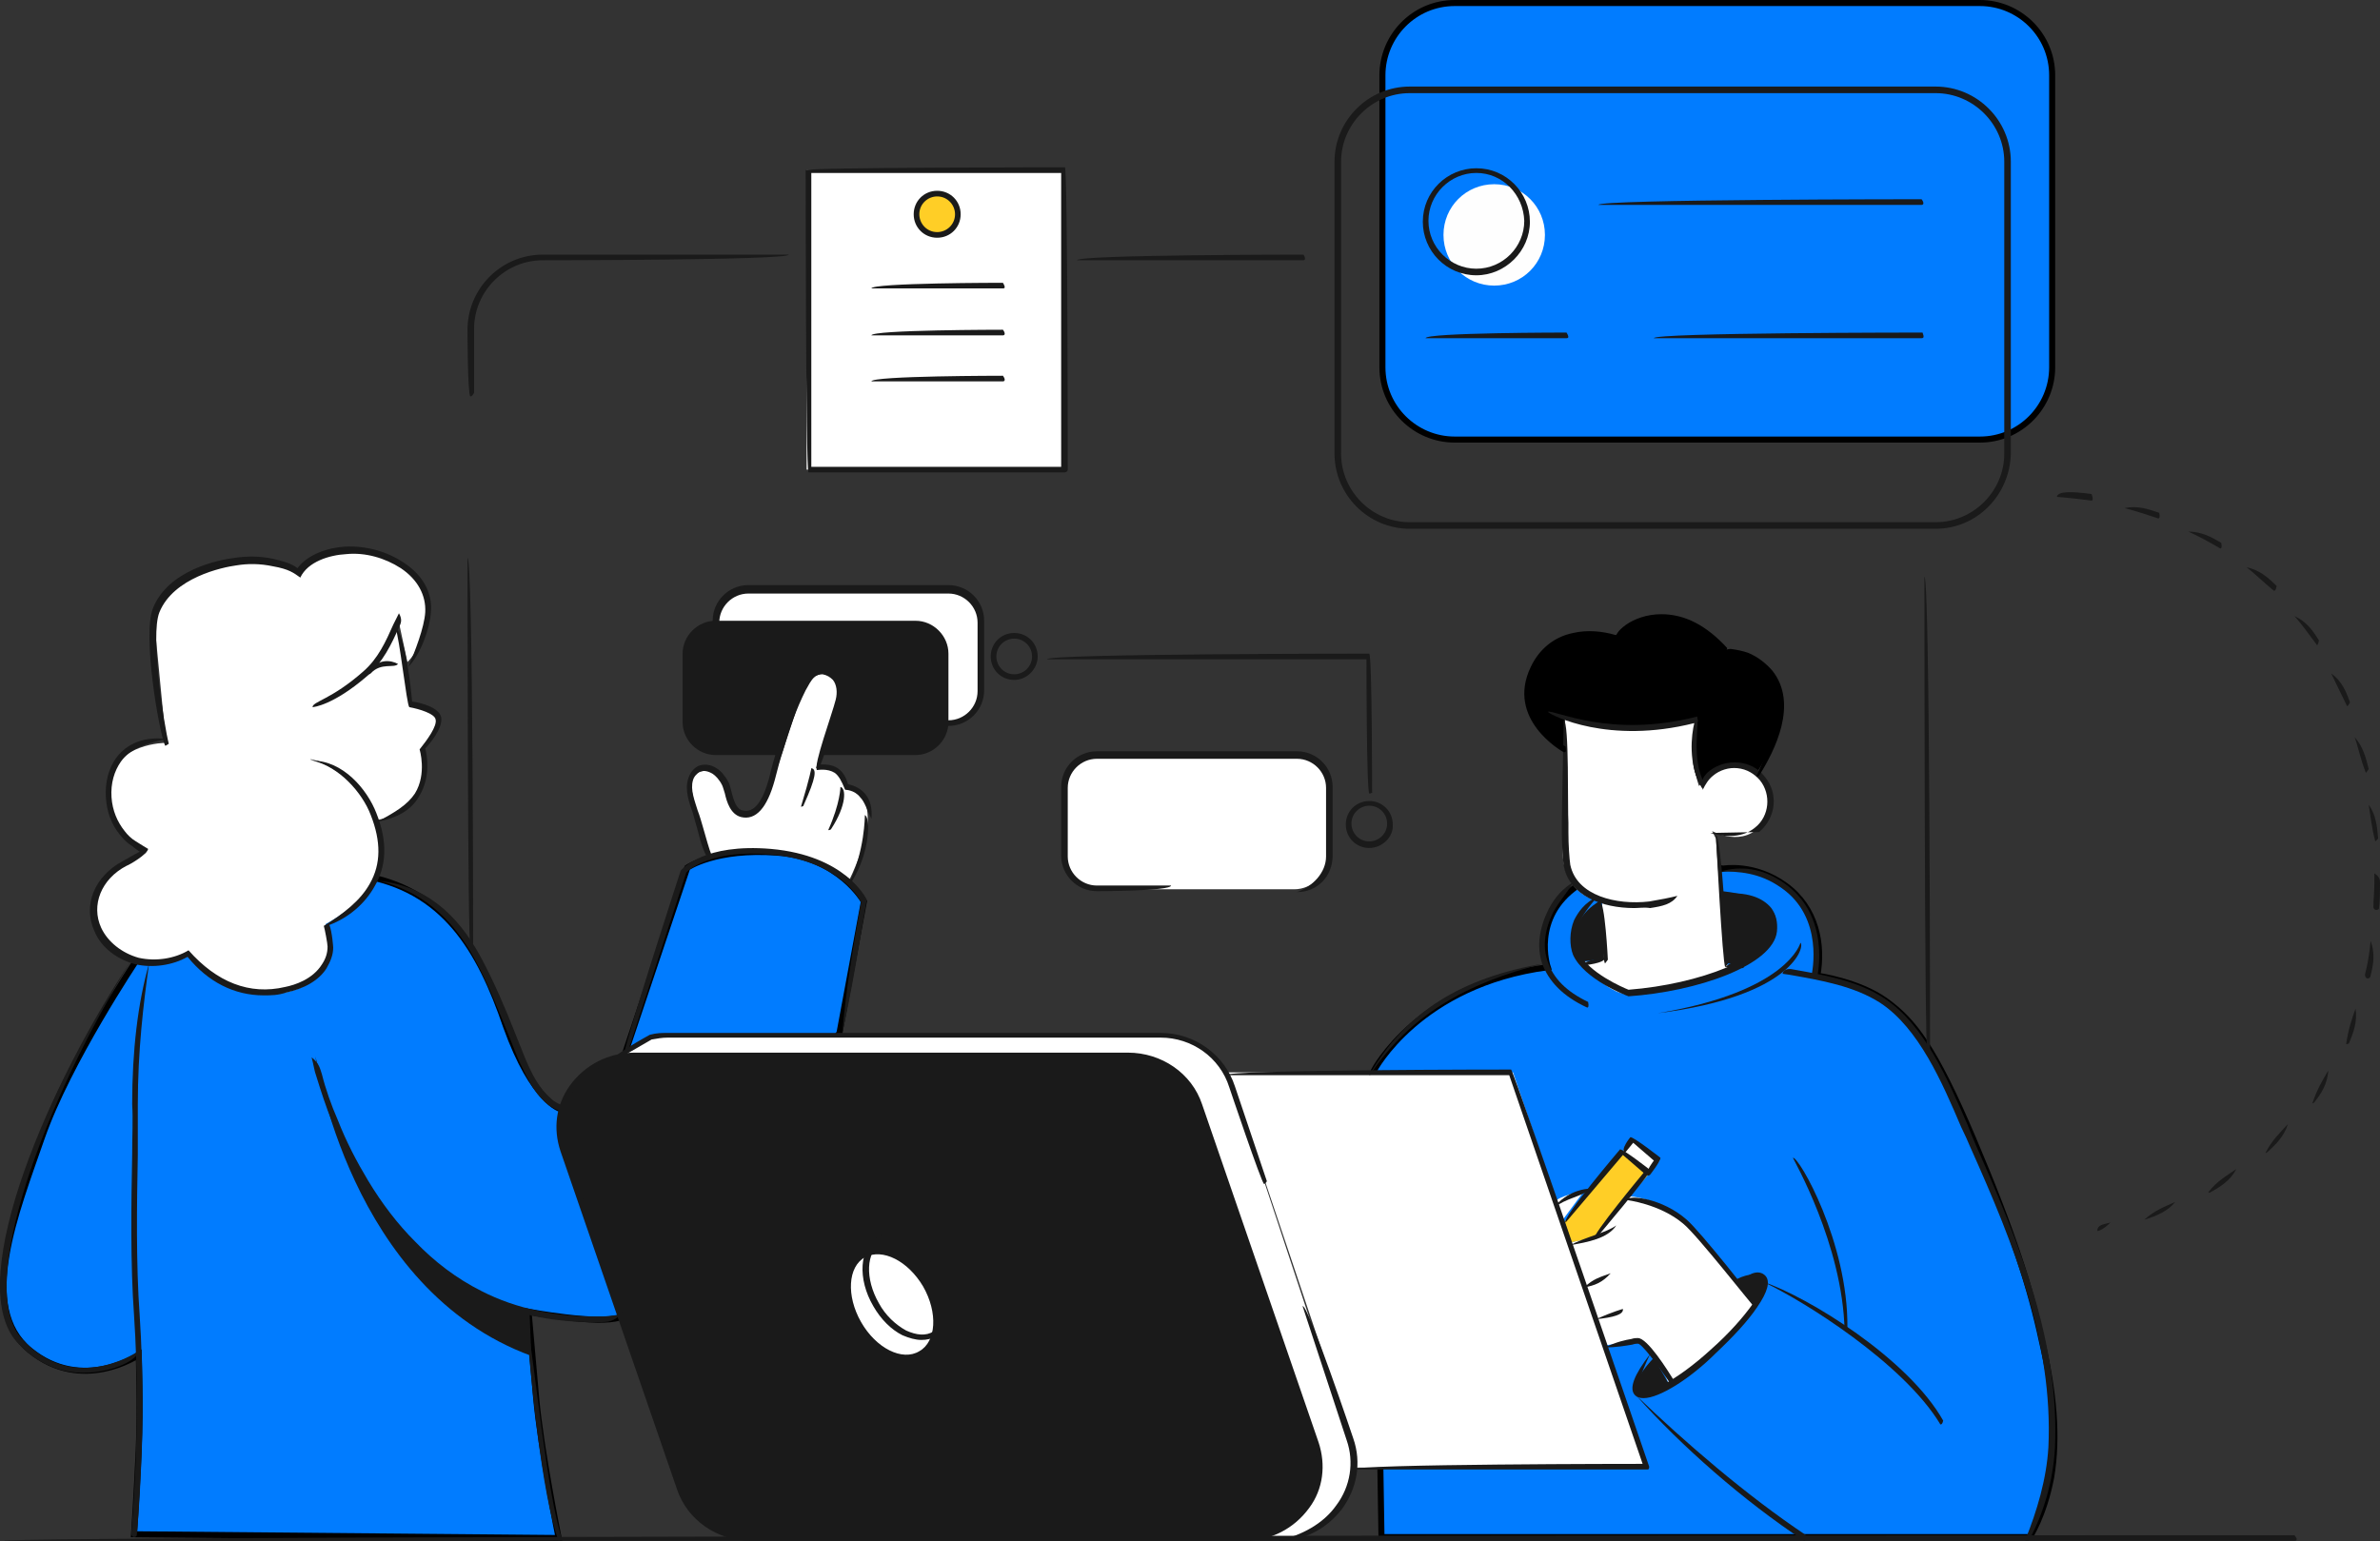 <?xml version="1.0" encoding="UTF-8" standalone="no"?>
<svg
   xmlns:dc="http://purl.org/dc/elements/1.1/"
   xmlns:cc="http://creativecommons.org/ns#"
   xmlns:rdf="http://www.w3.org/1999/02/22-rdf-syntax-ns#"
   xmlns:svg="http://www.w3.org/2000/svg"
   xmlns="http://www.w3.org/2000/svg"
   style="fill:none"
   id="svg4922"
   version="1.1"
   viewBox="0 0 437.468 283.318"
   height="283.318"
   width="437.468">
  <rect x="0" y="0" width="437.468" height="283.318" fill="#333333" stroke="none"/>
  <defs
     id="defs4926" />
  <path
     style="fill:#ffffff"
     id="path4724"
     d="m 173.644,132.767 h -35.913 c -3.453,0 -6.388,-2.761 -6.388,-6.386 v -11.909 c 0,-3.452 2.762,-6.386 6.388,-6.386 h 36.086 c 3.453,0 6.388,2.761 6.388,6.386 v 11.909 c -0.173,3.625 -2.935,6.386 -6.561,6.386 z" />
  <path
     style="fill:#ffffff"
     id="path4726"
     d="m 237.873,163.49 h -36.085 c -3.454,0 -6.389,-2.762 -6.389,-6.386 v -11.91 c 0,-3.452 2.763,-6.386 6.389,-6.386 h 36.085 c 3.454,0 6.389,2.762 6.389,6.386 v 11.91 c -0.173,3.452 -2.935,6.386 -6.389,6.386 z" />
  <path
     style="fill:#ffffff"
     id="path4728"
     d="m 195.399,31.278 h -47.136 v 55.059 h 47.136 z" />
  <path
     style="fill:#1a1a1a"
     id="path4730"
     d="m 138.422,138.808 h -6.907 c -3.28,0 -6.043,-2.761 -6.043,-6.041 v -12.599 c 0,-3.28 2.763,-6.041 6.043,-6.041 h 36.777 c 3.28,0 6.043,2.761 6.043,6.041 v 12.599 c 0,3.28 -2.763,6.041 -6.043,6.041 h -21.237 z" />
  <path
     style="fill:#017cff;stroke:#000000;stroke-width:1.11;stroke-miterlimit:10"
     id="path4732"
     stroke-miterlimit="10"
     d="m 25.157,176.435 c 0,0 -12.604,18.813 -17.439,32.621 -4.835,13.981 -11.914,31.241 -2.245,39.181 9.669,7.939 20.029,0.863 20.029,0.863 0,0 0.345,9.665 0,17.432 -0.345,7.767 -0.863,15.534 -0.863,15.534 l 78.042,0.691 c 0,0 -3.281,-16.225 -4.144,-25.89 -0.863,-9.666 -1.381,-15.707 -1.381,-15.707 0,0 12.949,2.416 16.748,1.036 3.971,-1.381 40.402,-52.298 40.402,-52.298 l 4.489,-24.164 c 0,0 -4.489,-8.113 -15.884,-8.976 -11.396,-0.863 -16.576,2.762 -16.576,2.762 l -11.913,35.556 -11.396,8.802 c 0,0 -5.007,-1.208 -10.014,-15.189 -4.834,-14.153 -11.395,-25.372 -26.762,-27.788 -15.194,-2.762 -41.093,15.534 -41.093,15.534 z" />
  <path
     style="fill:#ffffff"
     id="path4734"
     d="m 59.862,169.876 c 0,0 10.878,-5.351 10.36,-13.808 -0.691,-9.838 -8.46,-15.534 -13.122,-16.397 l 0.863,-10.701 c 0,0 11.914,-2.244 15.367,-14.499 l 1.554,7.249 c 0,0 1.899,-1.553 3.626,-6.731 2.072,-6.559 -3.971,-11.909 -8.46,-12.945 -6.734,-1.553 -12.086,-0.518 -13.813,1.726 l -1.209,1.553 c 0,0 -7.252,-5.35 -18.82,-0.172 -7.424,3.452 -7.77,9.838 -7.77,9.838 l 2.072,21.575 c 0,0 -9.324,0 -10.705,7.422 -1.209,7.422 7.079,12.772 7.079,12.772 0,0 -9.842,3.28 -9.669,11.392 0.173,7.422 8.46,9.838 12.949,8.975 1.899,-0.345 3.799,-0.69 4.835,-1.726 0,0 5.007,8.63 16.23,7.249 8.288,-1.035 9.496,-6.904 9.496,-7.939 -0.173,-1.208 -0.863,-4.833 -0.863,-4.833 z" />
  <path
     style="fill:#017cff;stroke:#000000;stroke-width:1.11;stroke-miterlimit:10"
     id="path4736"
     stroke-miterlimit="10"
     d="m 316.779,159.692 c 0,0 5.698,-1.035 11.395,3.107 5.698,4.143 6.907,10.874 5.871,16.57 0,0 7.597,1.036 12.604,4.66 5.007,3.625 8.805,8.285 16.057,25.372 7.252,17.088 10.532,27.444 12.604,37.109 2.245,9.493 2.936,17.778 1.727,25.027 -1.381,7.25 -3.971,11.047 -3.971,11.047 h -119.135 l -1.381,-85.782 c 0,0 8.287,-15.88 31.942,-18.986 0,0 -3.108,-9.148 5.525,-15.017 8.633,-6.041 26.762,-3.107 26.762,-3.107 z" />
  <path
     style="fill:#ffffff"
     id="path4738"
     d="m 314.707,152.789 c 0,0 5.87,3.279 9.324,-1.554 3.453,-5.005 -0.346,-8.975 -2.245,-9.665 -1.899,-0.691 -6.388,-1.726 -8.633,2.071 l -0.863,0.863 c 0,0 -2.072,-5.696 -0.691,-10.529 v -1.553 c 0,0 -8.805,1.381 -12.086,1.726 -2.935,0.173 -5.87,-0.173 -11.913,-2.071 0,0 -0.518,20.539 -0.346,25.027 0.173,4.487 2.935,8.112 7.252,8.63 v 10.701 l -4.144,0.518 c 0,0 5.18,5.696 8.806,5.868 3.626,0 14.503,-2.589 17.093,-3.624 2.59,-1.036 3.626,-1.381 3.626,-1.381 l -2.763,-0.518 -1.726,-23.128 z" />
  <path
     style="fill:#ffffff"
     id="path4740"
     d="m 322.649,239.779 c 0,0 -8.633,-11.564 -11.568,-14.153 -2.935,-2.416 -6.906,-5.351 -11.568,-5.696 l -6.907,7.595 -3.798,0.863 6.043,18.986 5.698,-0.863 c 0,0 3.28,0.69 6.215,7.939 0,0 4.49,-1.553 9.842,-7.421 5.352,-5.869 6.043,-7.25 6.043,-7.25 z" />
  <path
     style="fill:#ffffff"
     id="path4742"
     d="m 287.254,224.246 3.971,-5.351 c 0,0 -5.007,1.036 -5.352,2.071 z" />
  <path
     style="fill:#ffffff"
     id="path4744"
     d="m 156.206,161.592 c 0,0 3.108,-6.387 3.28,-10.529 0.173,-4.143 -1.554,-6.214 -3.798,-6.214 0,0 -1.036,-4.142 -5.698,-3.624 l 4.317,-12.945 c 0,0 0.69,-4.143 -2.418,-4.488 -3.108,-0.345 -4.834,4.66 -4.834,4.66 l -5.871,17.778 c 0,0 -0.863,3.452 -3.28,3.452 -2.417,0 -3.626,-2.071 -3.626,-3.279 0,-1.381 -1.899,-5.178 -5.007,-4.661 -3.108,0.518 -2.417,3.107 -0.863,8.803 1.554,5.523 2.244,7.249 2.244,7.249 0,0 6.561,-2.416 13.986,-0.69 7.079,1.553 11.568,4.488 11.568,4.488 z" />
  <path
     style="fill:#ffffff"
     id="path4746"
     d="m 225.787,197.147 h 52.316 l 24.69,72.665 h -53.697 c 0,0 0.518,-1.381 -0.518,-4.66 -1.036,-3.452 -22.791,-68.005 -22.791,-68.005 z" />
  <path
     style="fill:#ffffff"
     id="path4748"
     d="m 298.304,211.646 1.9,-2.244 4.834,3.97 -2.244,2.071 z" />
  <path
     style="fill:#ffce26"
     id="path4750"
     d="m 298.304,211.645 4.662,4.315 -10.014,11.564 -4.144,0.863 -1.209,-3.797 z" />
  <path
     style="fill:#000000"
     id="path4752"
     d="m 322.994,141.915 c 0,0 4.662,-6.904 4.317,-12.772 -0.346,-5.869 -3.971,-8.975 -10.187,-9.493 0,0 -5.525,-6.559 -11.05,-6.041 -5.353,0.518 -9.497,3.452 -9.497,3.452 0,0 -10.186,-2.417 -14.503,5.523 -4.316,7.767 2.935,14.498 5.352,15.189 l 0.173,-5.869 c 0,0 6.216,2.762 13.295,2.072 7.079,-0.691 11.223,-1.554 11.223,-1.554 0,0 -2.072,7.595 0.345,11.564 0,0 2.072,-2.934 5.698,-2.934 3.626,0 4.834,0.863 4.834,0.863 z" />
  <path
     style="fill:#017cff;stroke:#000000;stroke-width:1.11;stroke-miterlimit:10"
     id="path4754"
     stroke-miterlimit="10"
     d="M 254.103,43.532 V 13.845 c 0,-7.249 5.871,-13.29 13.295,-13.29 h 96.517 c 7.251,0 13.294,5.869 13.294,13.29 v 53.678 c 0,7.249 -5.87,13.29 -13.294,13.29 h -96.517 c -7.252,0 -13.295,-5.868 -13.295,-13.29 z" />
  <path
     style="fill:#ffffff"
     id="path4756"
     d="m 113.041,194.385 7.251,-3.797 94.963,-0.172 c 0,0 7.597,0.863 11.223,8.975 l 21.755,65.761 c 0,0 3.798,13.98 -10.705,17.432 l -5.18,-0.172 z" />
  <path
     style="fill:#1a1a1a"
     id="path4758"
     d="m 228.722,282.757 h -90.646 c -6.043,0 -11.223,-3.624 -13.122,-9.148 l -21.41,-62.136 c -2.935,-8.63 3.626,-17.432 13.123,-17.432 h 90.646 c 6.043,0 11.223,3.624 13.122,9.147 l 21.41,62.137 c 2.935,8.63 -3.626,17.432 -13.123,17.432 z" />
  <path
     style="fill:#ffffff"
     id="path4760"
     d="m 169.673,236.5 c 2.763,4.833 2.417,10.183 -0.69,11.909 -3.108,1.899 -7.943,-0.517 -10.705,-5.35 -2.763,-4.833 -2.418,-10.184 0.69,-11.91 3.281,-1.726 7.943,0.691 10.705,5.351 z" />
  <path
     style="fill:#1a1a1a"
     id="path4762"
     d="m 57.963,194.212 c 0,0 6.216,42.805 39.711,55.06 l -0.345,-8.112 c -0.173,0 -28.662,-4.833 -39.366,-46.948 z" />
  <path
     style="fill:#ffffff"
     id="path4764"
     d="m 72.812,114.817 c 0,0 1.554,7.422 2.417,14.153 0.345,0.691 4.835,1.381 5.353,3.28 0.518,1.898 -2.935,5.523 -2.935,5.523 0,0 1.726,7.249 -2.244,10.183 -3.971,2.934 -6.388,2.762 -6.388,2.762 0,0 -2.59,-10.184 -13.467,-11.392 0,0 -6.734,2.071 -8.46,-3.797 -1.726,-5.696 3.453,-7.767 5.353,-7.594 1.899,0.172 4.144,1.035 4.144,1.035 0,0 7.252,-4.66 10.014,-7.249 2.763,-2.762 6.216,-6.904 6.216,-6.904 z" />
  <path
     style="fill:#1a1a1a"
     id="path4766"
     d="m 306.764,254.451 -2.762,-4.833 c 0,0 -4.317,4.315 -3.108,6.213 1.036,1.899 5.87,-1.38 5.87,-1.38 z" />
  <path
     style="fill:#1a1a1a"
     id="path4768"
     d="m 322.476,239.779 -3.453,-4.487 c 0,0 3.108,-1.899 5.007,-0.345 1.9,1.726 -1.554,4.832 -1.554,4.832 z" />
  <path
     style="fill:#1a1a1a"
     id="path4770"
     d="m 294.333,165.561 0.518,10.701 -4.144,0.518 c 0,0 -4.316,-6.559 3.453,-11.219 z" />
  <path
     style="fill:#1a1a1a"
     id="path4772"
     d="m 316.433,163.836 c 0,0 10.015,0.69 10.015,5.695 0,5.006 -6.389,7.595 -6.389,7.595 h -2.762 z" />
  <path
     style="fill:#fefefe"
     id="path4774"
     d="m 283.974,43.187 c 0,5.178 -4.144,9.32 -9.324,9.32 -5.18,0 -9.324,-4.142 -9.324,-9.32 0,-5.178 4.144,-9.32 9.324,-9.32 5.18,0 9.324,4.142 9.324,9.32 z" />
  <path
     style="fill:#ffce26"
     id="path4776"
     d="m 176.062,39.39 c 0,2.071 -1.727,3.797 -3.799,3.797 -2.072,0 -3.798,-1.726 -3.798,-3.797 0,-2.071 1.726,-3.797 3.798,-3.797 2.072,0 3.799,1.726 3.799,3.797 z" />
  <path
     style="fill:#000000"
     id="path4778"
     d="m 311.599,132.422 c -2.245,0.863 -17.093,-0.691 -23.137,-3.107 -5.007,-1.899 -4.143,-8.112 -3.625,-10.011 -1.036,0.863 -2.072,1.899 -2.763,3.28 -4.316,7.767 2.935,14.498 5.352,15.189 l 0.173,-5.869 c 0,0 6.216,2.762 13.295,2.071 5.87,-0.69 9.842,-1.381 10.705,-1.553 0.172,-0.173 0.172,-0.173 0,0 z" />
  <path
     style="fill:#000000"
     id="path4780"
     d="m 312.462,132.077 c 0,0 -0.345,0.345 -0.69,1.035 -0.518,2.072 -1.381,7.595 0.518,10.529 0,0 0.69,-1.036 1.899,-1.899 -1.727,-0.863 -1.727,-9.665 -1.727,-9.665 z" />
  <path
     style="fill:#1a1a1a"
     id="path4782"
     d="m 300.376,166.942 c -5.87,0 -11.913,-2.244 -12.949,-7.767 -0.173,-1.209 -0.346,-3.798 -0.346,-6.214 v -1.726 c 0,-2.244 0.346,-18.296 0.346,-18.814 1.036,0.173 0.69,16.57 0.863,18.814 v 1.726 c 0,2.416 0.173,4.833 0.345,6.041 1.209,5.696 8.461,7.422 14.504,6.731 2.072,-0.345 3.798,-0.69 5.179,-1.035 -1.036,1.553 -2.762,1.898 -5.007,2.244 -1.036,-0.173 -2.072,0 -2.935,0 z" />
  <path
     style="fill:#1a1a1a"
     id="path4784"
     d="m 317.124,177.816 c -0.518,-0.518 -1.726,-24.337 -1.726,-24.337 1.036,0 2.244,23.646 2.244,23.646 -0.518,0.691 -0.518,0.691 -0.518,0.691 z" />
  <path
     style="fill:#1a1a1a"
     id="path4786"
     d="m 314.361,153.134 c 2.936,0.863 6.043,0.863 8.288,-1.035 2.59,-2.072 2.935,-6.041 0.863,-8.63 -1.036,-1.209 -2.417,-2.072 -4.144,-2.244 -1.553,-0.173 -3.28,0.345 -4.489,1.381 -0.863,0.69 -1.381,1.553 -1.899,2.589 -0.518,-1.554 0.173,-2.589 1.209,-3.452 1.554,-1.209 3.453,-1.726 5.352,-1.554 1.899,0.173 3.626,1.036 4.835,2.589 2.589,3.107 2.072,7.595 -1.036,10.184" />
  <path
     style="fill:#000000"
     id="path4788"
     d="m 322.822,142.778 c 2.244,-5.178 6.388,-13.29 2.072,-18.814 -1.036,-1.38 -2.418,-2.243 -3.972,-2.934 -0.863,-0.345 -1.553,-0.518 -2.417,-0.518 -1.726,-0.172 -1.899,-0.172 -2.072,-0.517 0.864,-0.691 1.382,-0.691 1.727,-0.691 1.209,0.173 2.072,0.345 3.108,0.691 1.726,0.69 3.28,1.898 4.489,3.279 4.834,6.041 0.518,14.671 -2.417,19.331 0,0 -0.346,0.173 -0.518,0.173 z" />
  <path
     style="fill:#000000"
     id="path4790"
     d="m 312.808,123.447 c 0.172,-1.381 2.244,-2.762 2.935,-3.279 0.518,1.035 -1.899,2.934 -2.59,3.279 -0.173,0 -0.173,0 -0.345,0 z" />
  <path
     style="fill:#1a1a1a"
     id="path4792"
     d="m 292.952,227.87 c -0.345,-0.863 9.151,-12.255 9.151,-12.255 l -3.799,-3.279 -10.532,12.427 c -0.863,-0.69 10.014,-13.463 10.014,-13.463 0.691,0 5.525,3.798 5.525,3.798 0,0.863 -9.841,12.427 -9.841,12.427 -0.345,0.345 -0.345,0.345 -0.518,0.345 z" />
  <path
     style="fill:#1a1a1a"
     id="path4794"
     d="m 302.793,216.133 c -0.345,-0.863 1.209,-2.762 1.209,-2.762 l -3.799,-3.279 -1.553,1.898 c -0.864,-0.69 1.036,-2.934 1.036,-2.934 0.69,0 5.525,3.797 5.525,3.797 0,0.691 -1.9,3.107 -1.9,3.107 -0.172,0.173 -0.345,0.173 -0.518,0.173 z" />
  <path
     style="fill:#1a1a1a"
     id="path4796"
     d="m 291.225,236.673 c 1.554,-1.554 2.936,-1.899 4.835,-2.589 -1.554,1.726 -2.935,2.243 -4.835,2.589 z" />
  <path
     style="fill:#1a1a1a"
     id="path4798"
     d="m 288.635,228.905 c 2.936,-1.553 6.562,-2.243 8.461,-3.624 -1.554,2.416 -5.353,3.107 -8.461,3.624 z" />
  <path
     style="fill:#1a1a1a"
     id="path4800"
     d="m 293.297,242.541 c 3.108,-1.381 5.007,-1.899 5.007,-1.899 0.173,1.036 -1.726,1.554 -5.007,1.899 z" />
  <path
     style="fill:#1a1a1a"
     id="path4802"
     d="m 286.046,221.484 c 2.59,-2.762 5.697,-2.935 5.87,-2.935 0,1.036 -2.935,1.381 -5.525,2.935 -0.173,0 -0.345,0 -0.345,0 z" />
  <path
     style="fill:#1a1a1a"
     id="path4804"
     d="m 322.649,240.47 c -0.518,-0.345 -10.705,-13.463 -13.295,-15.534 -4.316,-3.625 -10.359,-4.315 -10.359,-4.315 0.345,-1.036 6.561,-0.345 11.05,3.624 2.59,2.244 12.604,15.017 12.949,15.534 0,0.518 -0.172,0.691 -0.345,0.691 z" />
  <path
     style="fill:#1a1a1a"
     id="path4806"
     d="m 307.456,254.968 c -2.936,-4.315 -5.698,-7.94 -6.389,-7.94 -0.172,0 -0.518,0 -1.036,0.173 -1.036,0.173 -2.935,0.518 -5.007,0.518 2.072,-1.036 3.799,-1.381 4.835,-1.554 0.518,-0.172 0.863,-0.172 1.208,-0.172 1.727,0 5.353,5.696 6.907,8.285 -0.346,0.69 -0.518,0.69 -0.518,0.69 z" />
  <path
     style="fill:#1a1a1a"
     id="path4808"
     d="m 356.663,261.873 c -6.734,-11.219 -25.208,-22.784 -32.633,-26.236 8.288,2.762 26.763,14.154 33.151,25.545 -0.173,0.691 -0.345,0.691 -0.518,0.691 z" />
  <path
     style="fill:#1a1a1a"
     id="path4810"
     d="m 331.627,283.274 c -11.222,-7.422 -22.618,-17.433 -30.906,-26.753 8.979,8.63 20.374,18.468 31.252,25.718 0,1.035 -0.173,1.035 -0.346,1.035 z" />
  <path
     style="fill:#1a1a1a"
     id="path4812"
     d="m 372.203,283.274 c 2.244,-5.523 3.971,-11.391 4.316,-17.26 0.863,-19.158 -6.216,-36.936 -14.331,-55.059 -0.518,-1.208 -1.036,-2.417 -1.726,-3.797 -3.453,-8.113 -7.77,-18.123 -14.849,-22.784 -4.834,-3.106 -10.878,-4.142 -16.748,-5.178 l -1.209,-0.172 c 0.173,-1.036 1.554,-0.863 1.554,-0.863 5.871,1.035 12.087,2.071 17.094,5.35 7.424,4.833 11.741,15.017 15.366,23.301 0.518,1.381 1.036,2.589 1.554,3.798 8.115,18.295 15.367,36.246 14.504,55.577 -0.346,6.041 -2.072,12.082 -4.835,17.087 -0.345,0 -0.518,0 -0.69,0 z" />
  <path
     style="fill:#1a1a1a"
     id="path4814"
     d="m 320.232,177.988 c -1.209,-0.173 -2.072,-0.173 -3.108,-0.173 1.036,-1.035 1.899,-1.035 3.108,-0.863 0.518,0.691 0.345,1.036 0,1.036 z" />
  <path
     style="fill:#1a1a1a"
     id="path4816"
     d="m 302.793,270.157 h -54.042 c 0,-1.035 53.179,-1.035 53.179,-1.035 l -24.518,-71.457 h -52.143 c 0,-1.036 52.489,-1.036 52.489,-1.036 0.518,0.346 25.381,73.01 25.381,73.01 0,0.518 -0.173,0.518 -0.346,0.518 z" />
  <path
     style="fill:#1a1a1a"
     id="path4818"
     d="m 302.103,257.04 c -0.691,0 -1.209,-0.173 -1.554,-0.518 -1.209,-1.208 -0.173,-3.797 2.763,-7.595 -2.072,4.315 -2.418,6.214 -2.072,6.732 0.863,1.035 6.561,-1.381 13.467,-7.767 3.108,-2.762 5.698,-5.696 7.424,-8.113 1.727,-2.589 2.072,-3.969 1.554,-4.487 -0.518,-0.518 -1.899,-0.345 -3.971,0.863 1.381,-2.071 3.626,-2.934 4.835,-1.554 0.863,1.036 0.345,2.935 -1.554,5.696 -1.727,2.589 -4.489,5.524 -7.597,8.458 -4.662,4.66 -10.36,8.285 -13.295,8.285 z" />
  <path
     style="fill:#1a1a1a"
     id="path4820"
     d="m 15.316,252.379 c -3.971,0 -8.288,-1.38 -12.259,-5.695 -10.014,-11.392 6.561,-48.501 21.064,-70.076 -16.057,26.063 -28.661,59.892 -20.201,69.385 9.151,10.356 20.719,2.934 21.237,2.589 0.518,1.036 -3.971,3.797 -9.842,3.797 z" />
  <path
     style="fill:#1a1a1a"
     id="path4822"
     d="m 67.632,123.965 c 1.554,-3.107 4.316,-2.589 5.525,-1.899 -0.691,0.863 -3.108,-0.345 -5.007,1.726 -0.173,0.173 -0.345,0.173 -0.518,0.173 z" />
  <path
     style="fill:#1a1a1a"
     id="path4824"
     d="m 69.358,151.063 c 3.281,-1.726 5.525,-3.107 6.906,-5.178 2.244,-3.625 0.863,-8.113 0.863,-8.113 1.381,-1.726 3.28,-4.315 2.935,-5.523 -0.173,-1.035 -2.935,-1.898 -4.835,-2.244 -0.518,-0.69 -1.726,-12.427 -2.59,-14.843 1.899,1.898 2.935,11.564 3.108,13.808 1.381,0.172 5.008,1.035 5.353,2.934 0.345,1.899 -2.072,4.833 -2.935,5.696 0.345,1.208 1.036,5.178 -1.036,8.63 -1.381,2.589 -3.971,4.142 -7.77,4.833 z" />
  <path
     style="fill:#1a1a1a"
     id="path4826"
     d="m 130.307,158.14 c -1.036,-1.554 -1.554,-3.452 -2.072,-5.524 -0.346,-1.208 -0.691,-2.416 -0.864,-3.106 -0.69,-1.899 -1.554,-4.315 -0.863,-6.387 0.345,-1.035 0.863,-1.726 1.727,-2.244 1.036,-0.517 2.417,-0.345 3.453,0.346 0.863,0.518 1.554,1.381 2.244,2.589 0.173,0.345 0.346,1.035 0.518,1.726 0.346,1.381 0.864,3.279 2.072,3.452 2.072,0.518 3.626,-1.554 4.835,-5.869 0.518,-2.243 1.036,-3.97 1.554,-5.696 1.208,-4.315 2.59,-7.767 4.143,-10.873 0.518,-1.209 1.036,-2.244 1.9,-2.762 0.518,-0.518 1.381,-0.69 2.244,-0.518 1.209,0 2.072,0.518 2.763,1.381 0.863,1.208 1.036,2.934 0.691,4.488 -0.518,2.243 -2.936,8.975 -3.799,11.391 0.863,0 2.072,0 3.108,0.691 1.036,0.69 1.554,1.726 1.899,2.934 0.691,0.173 2.072,0.518 3.108,1.726 1.036,1.208 1.381,2.762 1.209,4.66 -0.864,-1.726 -1.209,-3.107 -2.072,-3.97 -1.036,-1.38 -2.763,-1.38 -2.763,-1.38 -0.69,-1.727 -1.208,-2.589 -1.899,-3.107 -1.381,-0.863 -3.108,-0.518 -3.281,-0.518 -0.69,-0.863 2.763,-10.184 3.454,-12.945 0.345,-1.381 0.172,-2.762 -0.518,-3.625 -0.518,-0.518 -1.036,-0.863 -1.9,-1.035 -0.518,0 -1.036,0.172 -1.381,0.345 -0.863,0.863 -1.209,1.726 -1.727,2.589 -1.726,3.452 -2.935,6.904 -4.143,11.046 -0.518,1.554 -1.036,3.452 -1.554,5.523 -1.382,5.006 -3.453,7.422 -6.216,6.732 -1.899,-0.518 -2.59,-2.762 -2.935,-4.315 -0.173,-0.518 -0.346,-1.208 -0.518,-1.553 -0.518,-1.036 -1.209,-1.726 -1.727,-2.072 -0.863,-0.517 -1.726,-0.69 -2.417,-0.345 -0.518,0.345 -1.036,0.863 -1.209,1.553 -0.518,1.727 0.346,3.798 0.864,5.524 0.345,0.863 0.69,2.071 1.036,3.279 0.518,1.726 1.036,3.797 1.554,5.006 -0.346,0.863 -0.346,0.863 -0.518,0.863 z" />
  <path
     style="fill:#1a1a1a"
     id="path4828"
     d="m 152.234,152.616 c 2.245,-5.005 2.245,-7.94 2.245,-7.94 1.036,0.173 1.208,3.28 -1.727,7.767 -0.173,0.173 -0.345,0.173 -0.518,0.173 z" />
  <path
     style="fill:#1a1a1a"
     id="path4830"
     d="m 147.227,148.302 c 1.727,-5.696 1.9,-7.077 1.9,-7.077 1.035,0.173 0.863,1.726 -1.382,6.732 0,0.172 -0.172,0.345 -0.518,0.345 z" />
  <path
     style="fill:#1a1a1a"
     id="path4832"
     d="m 156.033,162.455 c 2.935,-6.041 2.935,-12.427 2.935,-12.6 1.036,0.345 1.036,6.731 -2.417,12.255 -0.173,0.345 -0.345,0.345 -0.518,0.345 z" />
  <path
     style="fill:#1a1a1a"
     id="path4834"
     d="m 102.681,283.274 c -3.108,-8.112 -5.352,-31.413 -6.043,-42.114 1.727,10.528 3.971,33.657 6.561,41.424 -0.345,0.69 -0.345,0.69 -0.518,0.69 z" />
  <path
     style="fill:#1a1a1a"
     id="path4836"
     d="m 24.64,282.584 c -0.345,0 -0.518,-0.345 -0.518,-0.69 0,-0.173 1.899,-19.504 0.518,-40.043 -0.691,-9.493 -0.518,-20.712 -0.345,-29.515 0,-3.452 0.173,-6.559 0,-9.32 0,-9.839 1.036,-18.641 3.108,-25.89 -1.036,7.421 -2.072,16.051 -2.072,25.89 0,2.761 0,5.868 0,9.32 -0.173,8.975 -0.345,20.022 0.345,29.515 1.381,20.712 -0.518,40.043 -0.518,40.216 0,0.345 -0.173,0.517 -0.518,0.517 z" />
  <path
     style="fill:#1a1a1a"
     id="path4838"
     d="m 103.372,204.396 c -1.209,-0.345 -2.072,-0.863 -2.935,-1.554 -2.418,-2.071 -3.799,-5.178 -5.18,-8.112 -0.518,-1.381 -1.209,-2.934 -1.727,-4.315 -1.899,-4.66 -3.798,-9.493 -6.215,-13.98 -4.317,-7.94 -10.015,-12.6 -17.612,-14.499 8.115,0.863 14.158,5.696 18.648,13.981 2.417,4.487 4.489,9.32 6.388,14.153 0.518,1.381 1.209,2.934 1.727,4.315 1.208,2.934 2.589,5.696 4.834,7.594 0.691,0.691 1.554,1.036 2.417,1.381 0,0.863 -0.172,1.036 -0.345,1.036 z" />
  <path
     style="fill:#1a1a1a"
     id="path4840"
     d="m 114.595,194.558 c -0.518,-0.69 10.532,-34.52 10.532,-34.52 0.345,-0.345 4.316,-5.005 16.575,-3.97 13.64,1.209 17.439,8.976 17.611,9.321 -1.554,9.32 -2.762,16.742 -4.489,24.509 0.691,-8.112 1.899,-15.361 3.453,-23.991 -0.518,-1.209 -4.661,-7.767 -16.575,-8.803 -10.705,-1.036 -15.021,2.762 -15.539,3.279 l -11.05,33.83 c 0,0.173 -0.173,0.345 -0.518,0.345 z" />
  <path
     style="fill:#1a1a1a"
     id="path4842"
     d="m 108.897,243.059 c -7.597,0 -14.849,-1.554 -20.892,-4.661 -4.489,-2.243 -8.806,-5.35 -12.604,-9.32 -3.28,-3.279 -6.216,-7.077 -8.806,-11.564 -2.072,-3.452 -3.971,-7.249 -5.525,-11.219 -1.209,-2.934 -2.072,-5.696 -2.935,-8.458 -0.345,-0.863 -0.518,-2.243 -0.863,-3.452 1.381,1.036 1.554,2.072 1.899,3.107 0.691,2.762 1.727,5.696 2.935,8.458 1.554,3.969 3.453,7.594 5.525,11.046 2.59,4.315 5.525,8.112 8.633,11.219 3.626,3.797 7.77,6.904 12.259,9.148 6.388,3.279 13.985,4.833 21.928,4.66 1.208,0 2.244,-0.173 3.626,-0.345 -1.209,1.208 -2.245,1.381 -3.626,1.381 -0.518,0 -1.036,0 -1.554,0 z" />
  <path
     style="fill:#1a1a1a"
     id="path4844"
     d="m 291.052,177.47 c 0,-1.035 3.972,-1.381 3.972,-1.381 0,1.036 -3.972,1.381 -3.972,1.381 z" />
  <path
     style="fill:#1a1a1a"
     id="path4846"
     d="m 251.686,197.665 c 6.734,-11.737 17.094,-17.95 32.115,-20.539 -14.503,3.624 -24.69,9.665 -31.769,20.194 0,0.172 -0.173,0.345 -0.346,0.345 z" />
  <path
     style="fill:#1a1a1a"
     id="path4848"
     d="m 169.328,246.338 c -1.036,0 -2.245,-0.346 -3.453,-0.863 -2.072,-1.036 -3.971,-2.935 -5.353,-5.351 -2.935,-5.005 -2.59,-10.701 0.864,-12.772 1.726,-1.036 3.798,-0.863 6.043,0.172 2.072,1.036 3.971,2.934 5.352,5.351 1.381,2.416 2.072,5.005 1.899,7.422 -0.172,2.416 -1.208,4.315 -2.762,5.35 -0.691,0.518 -1.554,0.691 -2.59,0.691 z m -5.18,-18.469 c -0.691,0 -1.381,0.173 -2.072,0.518 -2.935,1.726 -3.108,6.732 -0.518,11.219 1.209,2.244 3.108,3.97 5.007,5.006 1.9,0.863 3.626,1.035 5.007,0.172 1.382,-0.863 2.245,-2.416 2.245,-4.487 0.173,-2.072 -0.518,-4.488 -1.727,-6.732 -1.208,-2.244 -3.107,-3.97 -5.007,-5.005 -1.036,-0.518 -2.072,-0.691 -2.935,-0.691 z" />
  <path
     style="fill:#1a1a1a"
     id="path4850"
     d="m 232.349,217.687 c -0.518,-0.346 -6.389,-17.778 -6.389,-17.778 -1.726,-5.523 -6.906,-9.148 -12.604,-9.148 h -90.646 c -1.036,0 -1.899,0.173 -2.935,0.345 l -7.77,4.488 c -0.518,-1.036 7.424,-5.351 7.424,-5.351 1.209,-0.345 2.245,-0.345 3.281,-0.345 h 90.646 c 6.216,0 11.741,3.97 13.64,9.838 l 5.87,17.433 c -0.345,0.518 -0.517,0.518 -0.517,0.518 z" />
  <path
     style="fill:#1a1a1a"
     id="path4852"
     d="m 234.938,283.274 c 4.317,-1.035 8.288,-3.106 10.705,-6.558 2.59,-3.452 3.281,-7.94 1.899,-11.91 l -8.115,-24.682 c 1.036,-0.345 9.324,24.337 9.324,24.337 1.554,4.487 0.691,9.148 -2.072,12.945 -2.935,3.797 -7.079,5.868 -11.741,5.868 z" />
  <path
     style="fill:#1a1a1a"
     id="path4854"
     d="m 228.722,283.274 h -90.646 c -6.216,0 -11.741,-3.797 -13.64,-9.493 l -21.41,-62.136 c -1.381,-4.142 -0.863,-8.457 1.727,-12.082 2.762,-3.797 7.079,-6.041 11.913,-6.041 h 90.647 c 6.215,0 11.74,3.797 13.64,9.493 l 21.409,62.136 c 1.382,4.143 0.864,8.63 -1.726,12.082 -2.763,3.797 -7.079,6.041 -11.914,6.041 z m -112.056,-88.544 c -4.489,0 -8.46,2.071 -11.05,5.523 -2.417,3.28 -2.935,7.422 -1.554,11.047 l 21.41,62.136 c 1.727,5.178 6.906,8.63 12.604,8.63 h 90.646 c 4.489,0 8.461,-2.071 11.05,-5.523 2.418,-3.28 2.936,-7.422 1.554,-11.047 l -21.409,-62.136 c -1.727,-5.178 -6.907,-8.63 -12.604,-8.63 z" />
  <path
     style="fill:#1a1a1a"
     id="path4856"
     d="m 385.497,226.316 c 0,-1.035 0.864,-1.208 2.418,-1.553 -1.382,1.381 -2.245,1.553 -2.418,1.553 z m 8.633,-2.071 c 1.9,-1.726 3.799,-2.416 5.698,-3.279 -1.381,1.726 -3.453,2.589 -5.698,3.279 0.173,0 0.173,-0.173 0,0 z m 11.741,-5.005 c 1.554,-2.072 3.453,-3.107 5.18,-4.315 -1.036,2.071 -2.935,3.279 -4.835,4.315 -0.172,0 -0.172,0 -0.345,0 z m 10.532,-7.25 c 1.209,-2.416 2.763,-3.797 4.144,-5.35 -0.69,2.244 -2.244,3.797 -3.798,5.178 -0.173,0.172 -0.346,0.172 -0.346,0.172 z m 8.633,-9.147 c 0.864,-2.589 1.9,-4.315 2.936,-6.041 -0.173,2.416 -1.209,4.142 -2.59,5.868 0,0 -0.173,0.173 -0.346,0.173 z m 6.216,-10.874 c 0.345,-2.589 1.036,-4.66 1.727,-6.559 0.345,2.416 -0.346,4.315 -1.209,6.386 0,0 -0.173,0.173 -0.518,0.173 z m 3.971,-12.082 c -0.345,0 -0.518,-0.345 -0.518,-0.691 0.518,-2.071 0.864,-4.142 1.036,-6.213 0.863,2.244 0.518,4.315 0,6.386 0,0.345 -0.345,0.518 -0.518,0.518 z m 1.554,-12.6 c -0.345,0 -0.518,-0.345 -0.518,-0.518 0,-1.381 0.173,-2.934 0.173,-4.315 0,-0.69 0,-1.208 0,-1.898 1.036,0.69 1.036,1.208 1.036,1.898 0,1.554 0,2.934 -0.173,4.488 0,0.172 -0.173,0.345 -0.518,0.345 z m -0.173,-12.6 c -0.69,-2.589 -0.863,-4.66 -1.208,-6.731 1.381,1.898 1.554,4.142 1.726,6.213 -0.517,0.518 -0.518,0.518 -0.518,0.518 z m -1.726,-12.6 c -1.036,-2.589 -1.381,-4.66 -2.072,-6.558 1.554,1.726 2.072,3.797 2.59,5.868 -0.518,0.69 -0.518,0.69 -0.518,0.69 z m -3.453,-12.254 c -1.209,-2.417 -2.072,-4.315 -2.935,-6.041 1.899,1.381 2.762,3.279 3.453,5.35 -0.346,0.691 -0.518,0.691 -0.518,0.691 z m -5.525,-11.219 c -1.554,-2.072 -2.763,-3.798 -4.144,-5.351 2.244,1.036 3.453,2.762 4.489,4.488 -0.173,0.863 -0.345,0.863 -0.345,0.863 z m -7.943,-10.011 c -1.899,-1.554 -3.453,-3.107 -5.007,-4.315 2.417,0.518 3.971,1.898 5.525,3.452 -0.172,0.863 -0.345,0.863 -0.518,0.863 z m -9.841,-7.767 c -2.072,-1.208 -3.971,-2.244 -5.871,-3.107 2.418,0 4.317,1.036 6.043,2.071 0.173,0.863 0,1.036 -0.172,1.036 z m -11.396,-5.523 c -2.072,-0.691 -4.144,-1.381 -6.216,-1.899 2.418,-0.518 4.317,0.173 6.389,0.863 0.173,0.863 0,1.036 -0.173,1.036 z m -12.259,-3.28 c -3.971,-0.518 -6.388,-0.69 -6.388,-0.69 0.173,-1.036 2.59,-1.036 6.388,-0.518 0.346,1.036 0.173,1.208 0,1.208 z" />
  <path
     style="fill:#1a1a1a"
     id="path4858"
     d="M 421.755,283.274 H 0.64 c 0,-1.035 421.116,-1.035 421.116,-1.035 0.691,0.863 0.346,1.035 0,1.035 z" />
  <path
     style="fill:#1a1a1a"
     id="path4860"
     d="m 354.246,193.523 c -0.518,-0.518 -0.518,-87.509 -0.518,-87.509 1.036,0 1.036,86.991 1.036,86.991 0,0.345 -0.173,0.518 -0.518,0.518 z" />
  <path
     style="fill:#1a1a1a"
     id="path4862"
     d="m 239.6,47.847 h -41.611 c 0,-1.036 41.611,-1.036 41.611,-1.036 0.518,0.863 0.173,1.036 0,1.036 z" />
  <path
     style="fill:#1a1a1a"
     id="path4864"
     d="m 86.451,72.875 c -0.518,-0.518 -0.518,-12.255 -0.518,-12.255 0,-7.594 6.216,-13.808 13.813,-13.808 h 45.237 c 0,1.036 -45.237,1.036 -45.237,1.036 -6.906,0 -12.604,5.696 -12.604,12.6 v 11.736 c -0.173,0.346 -0.345,0.691 -0.691,0.691 z" />
  <path
     style="fill:#1a1a1a"
     id="path4866"
     d="m 86.451,174.191 c -0.518,-0.518 -0.518,-71.629 -0.518,-71.629 1.036,0 1.036,70.939 1.036,70.939 0,0.345 -0.172,0.69 -0.518,0.69 z" />
  <path
     style="fill:#1a1a1a"
     id="path4868"
     d="m 355.8,97.211 h -96.69 c -7.597,0 -13.812,-6.213 -13.812,-13.808 V 29.724 c 0,-7.594 6.215,-13.808 13.812,-13.808 h 96.69 c 7.597,0 13.812,6.214 13.812,13.808 v 53.678 c -0.172,7.595 -6.215,13.808 -13.812,13.808 z m -96.69,-80.086 c -6.906,0 -12.604,5.696 -12.604,12.6 v 53.678 c 0,6.904 5.698,12.6 12.604,12.6 h 96.69 c 6.906,0 12.604,-5.696 12.604,-12.6 V 29.724 c 0,-6.904 -5.698,-12.6 -12.604,-12.6 z" />
  <path
     style="fill:#1a1a1a"
     id="path4870"
     d="m 299.34,183.167 c -0.518,-0.173 -8.115,-3.107 -10.187,-7.595 -0.69,-1.726 -0.69,-4.315 0.173,-6.386 0.691,-1.381 1.899,-3.279 4.316,-4.315 -1.726,1.899 -2.762,3.452 -3.28,4.66 -0.691,1.726 -0.863,3.97 -0.173,5.523 1.727,3.798 8.288,6.559 9.151,6.904 13.295,-1.035 25.554,-6.041 26.244,-10.873 0.173,-1.381 -0.172,-2.417 -0.863,-3.452 -1.381,-1.726 -4.144,-2.762 -8.288,-3.28 4.662,-0.518 7.597,0.691 9.151,2.589 0.864,1.208 1.209,2.589 1.036,4.315 -0.69,6.214 -14.676,11.047 -27.28,11.91 0.173,0 0.173,0 0,0 z" />
  <path
     style="fill:#1a1a1a"
     id="path4872"
     d="m 291.743,185.237 c -4.489,-2.071 -7.079,-4.832 -8.287,-8.112 -1.036,-3.107 -0.518,-6.559 1.208,-10.011 1.209,-2.243 2.59,-3.797 4.662,-5.005 -1.381,2.071 -2.59,3.452 -3.799,5.523 -1.553,3.107 -2.071,6.386 -1.035,9.148 1.035,3.107 3.453,5.523 7.424,7.422 0.173,0.863 0,1.035 -0.173,1.035 z" />
  <path
     style="fill:#1a1a1a"
     id="path4874"
     d="m 333.527,179.887 c -0.345,-0.173 -0.691,-0.345 -0.518,-0.691 0,-0.172 2.417,-10.528 -5.698,-16.051 -3.971,-2.762 -7.77,-2.935 -11.05,-2.935 3.626,-1.035 7.597,-0.69 11.568,2.072 8.806,6.041 6.216,17.087 6.216,17.26 -0.173,0.172 -0.345,0.345 -0.518,0.345 z" />
  <path
     style="fill:#1a1a1a"
     id="path4876"
     d="m 304.693,186.273 c 23.999,-3.97 26.244,-12.945 26.244,-12.945 0.863,0.518 -1.209,9.838 -26.244,12.945 z" />
  <path
     style="fill:#1a1a1a"
     id="path4878"
     d="m 295.023,177.125 c -0.517,-0.517 -1.035,-11.564 -1.035,-11.564 1.035,0 1.553,10.874 1.553,10.874 -0.518,0.69 -0.518,0.69 -0.518,0.69 z" />
  <path
     style="fill:#1a1a1a"
     id="path4880"
     d="m 174.335,133.457 h -21.237 c 0,-1.036 21.237,-1.036 21.237,-1.036 2.935,0 5.352,-2.416 5.352,-5.35 v -12.6 c 0,-2.934 -2.417,-5.351 -5.352,-5.351 h -36.777 c -2.935,0 -5.352,2.417 -5.352,5.351 v 12.427 c 0,2.934 2.417,5.351 5.352,5.351 h 6.907 c 0,1.035 -6.907,1.035 -6.907,1.035 -3.626,0 -6.561,-2.934 -6.561,-6.558 v -12.6 c 0,-3.625 2.935,-6.559 6.561,-6.559 h 36.777 c 3.626,0 6.561,2.934 6.561,6.559 v 12.772 c 0,3.625 -2.935,6.559 -6.561,6.559 z" />
  <path
     style="fill:#1a1a1a"
     id="path4882"
     d="m 238.391,164.008 c 2.936,-1.036 5.353,-3.625 5.353,-6.559 v -12.6 c 0,-2.934 -2.417,-5.35 -5.353,-5.35 h -36.776 c -2.935,0 -5.352,2.416 -5.352,5.35 v 12.6 c 0,2.934 2.417,5.351 5.352,5.351 h 13.64 c 0,1.035 -13.64,1.035 -13.64,1.035 -3.626,0 -6.561,-2.934 -6.561,-6.559 v -12.599 c 0,-3.625 2.935,-6.559 6.561,-6.559 h 36.776 c 3.626,0 6.561,2.934 6.561,6.559 v 12.599 c 0,3.97 -2.935,6.732 -6.561,6.732 z" />
  <path
     style="fill:#1a1a1a"
     id="path4884"
     d="m 339.052,244.612 c -0.346,-15.879 -9.497,-31.586 -9.497,-31.758 1.036,-0.345 10.187,15.534 10.015,31.24 0,0.173 -0.173,0.518 -0.518,0.518 z" />
  <path
     style="fill:#1a1a1a"
     id="path4886"
     d="m 57.445,130.006 c 0,-1.036 3.453,-1.381 9.324,-6.559 2.763,-2.417 4.144,-5.523 5.525,-8.63 0.345,-0.691 0.691,-1.381 1.036,-2.071 0.691,1.208 0.345,1.898 0,2.589 -1.381,3.106 -2.935,6.386 -5.87,8.975 -6.216,5.351 -9.842,5.696 -10.014,5.696 z" />
  <path
     style="fill:#1a1a1a"
     id="path4888"
     d="m 30.337,137.082 c -1.209,-2.934 -4.144,-20.367 -2.244,-25.2 2.763,-7.076 12.086,-8.975 15.021,-9.32 2.245,-0.345 4.662,-0.345 7.079,0.173 1.554,0.345 3.453,0.863 4.489,1.726 1.899,-2.589 5.698,-3.798 8.806,-3.97 3.799,-0.173 7.597,0.863 10.705,2.934 3.453,2.244 5.353,5.523 5.007,9.148 -0.172,2.934 -1.899,7.767 -4.144,10.011 1.209,-2.762 2.936,-7.25 3.107,-10.011 0.173,-3.107 -1.381,-6.041 -4.489,-8.112 -2.935,-1.899 -6.561,-2.935 -10.014,-2.589 -3.108,0.172 -7.079,1.38 -8.46,4.315 -1.209,-0.863 -2.072,-1.554 -5.007,-2.072 -2.417,-0.517 -4.662,-0.517 -6.734,-0.172 -2.59,0.345 -11.568,2.244 -14.158,8.63 -1.727,4.315 0.863,20.884 1.727,24.164 -0.518,0.345 -0.518,0.345 -0.691,0.345 z" />
  <path
     style="fill:#1a1a1a"
     id="path4890"
     d="m 48.466,182.993 c -5.352,0 -10.187,-2.416 -13.985,-7.076 -2.763,1.553 -6.388,2.071 -9.496,1.381 -3.453,-0.863 -6.388,-3.107 -7.597,-6.041 -2.245,-4.833 0,-10.184 5.18,-12.945 0.345,-0.173 2.072,-1.209 3.108,-1.726 -0.518,-0.346 -1.209,-0.863 -1.381,-1.036 -0.863,-0.518 -1.554,-1.208 -2.244,-2.071 -1.554,-1.899 -2.417,-4.143 -2.59,-6.904 -0.173,-2.762 0.518,-5.351 1.899,-7.249 2.072,-2.762 5.353,-3.97 9.324,-3.452 -3.626,0.69 -6.734,1.726 -8.46,4.142 -1.209,1.726 -1.899,3.97 -1.727,6.559 0.173,2.416 1.036,4.487 2.417,6.213 0.518,0.691 1.209,1.381 2.072,1.899 0.518,0.345 2.245,1.381 2.245,1.381 -0.173,1.035 -3.453,2.934 -3.971,3.107 -4.662,2.416 -6.561,7.249 -4.662,11.391 1.209,2.589 3.799,4.66 6.906,5.523 3.108,0.691 6.561,0.173 9.151,-1.38 5.18,5.868 11.223,8.284 17.784,6.731 1.727,-0.345 5.007,-1.381 6.734,-4.142 0.691,-1.036 1.036,-2.072 1.036,-3.28 0,-0.518 -0.518,-3.279 -0.691,-3.797 3.626,-2.244 6.734,-4.66 8.46,-7.767 2.072,-3.625 2.072,-7.767 0.173,-12.6 -1.554,-4.142 -5.87,-8.975 -10.705,-10.011 5.525,0 10.014,5.178 11.741,9.666 2.072,5.178 1.899,9.666 -0.345,13.463 -1.726,3.107 -4.662,5.696 -8.288,7.076 0.518,1.381 0.691,4.143 0.691,4.143 0,1.381 -0.518,2.589 -1.209,3.797 -1.381,2.244 -4.144,3.797 -7.424,4.488 -1.554,0.517 -2.763,0.517 -4.144,0.517 z" />
  <path
     style="fill:#000000"
     id="path4892"
     d="m 287.427,138.29 c -0.346,-0.172 -10.705,-6.041 -6.043,-15.706 1.553,-3.28 4.316,-5.524 7.769,-6.214 5.18,-1.208 11.05,1.036 14.158,3.625 -3.626,-1.554 -8.978,-3.625 -13.812,-2.589 -3.108,0.69 -5.526,2.589 -7.08,5.695 -4.143,8.63 5.008,13.981 5.353,14.154 0.173,1.035 0,1.035 -0.345,1.035 z" />
  <path
     style="fill:#000000"
     id="path4894"
     d="m 316.951,120.168 c -3.971,-4.143 -7.769,-6.041 -11.568,-6.041 -5.007,0 -8.287,3.279 -8.287,3.279 -0.691,-0.863 2.762,-4.487 8.287,-4.487 4.317,0 8.288,2.071 12.086,6.213 -0.172,1.036 -0.345,1.036 -0.518,1.036 z" />
  <path
     style="fill:#1a1a1a"
     id="path4896"
     d="m 312.808,144.849 c -2.59,-4.315 -1.9,-9.838 -1.382,-11.91 -15.712,3.97 -26.244,-1.38 -26.935,-2.071 1.036,-0.518 11.396,5.006 27.453,0.863 0.518,1.036 -1.208,7.595 1.382,12.427 -0.346,0.691 -0.346,0.691 -0.518,0.691 z" />
  <path
     style="fill:#1a1a1a"
     id="path4898"
     d="m 271.369,50.609 c -5.525,0 -9.841,-4.488 -9.841,-9.838 0,-5.523 4.489,-9.838 9.841,-9.838 5.525,0 9.842,4.488 9.842,9.838 0,5.351 -4.489,9.838 -9.842,9.838 z m 0,-18.813 c -4.834,0 -8.805,3.97 -8.805,8.803 0,4.833 3.971,8.803 8.805,8.803 4.835,0 8.806,-3.97 8.806,-8.803 -0.173,-4.833 -3.971,-8.803 -8.806,-8.803 z" />
  <path
     style="fill:#1a1a1a"
     id="path4900"
     d="m 353.21,37.664 h -59.395 c 0,-1.036 59.395,-1.036 59.395,-1.036 0.518,0.69 0.345,1.036 0,1.036 z" />
  <path
     style="fill:#1a1a1a"
     id="path4902"
     d="m 353.21,62.174 h -49.208 c 0,-1.036 49.381,-1.036 49.381,-1.036 0.345,0.863 0.172,1.036 -0.173,1.036 z" />
  <path
     style="fill:#1a1a1a"
     id="path4904"
     d="m 287.945,62.174 h -25.899 c 0,-1.036 25.899,-1.036 25.899,-1.036 0.518,0.863 0.345,1.036 0,1.036 z" />
  <path
     style="fill:#1a1a1a"
     id="path4906"
     d="m 195.572,86.855 h -46.963 c -0.518,-0.517 -0.518,-55.577 -0.518,-55.577 0.518,-0.518 47.654,-0.518 47.654,-0.518 0.518,0.518 0.518,55.578 0.518,55.578 0,0.345 -0.346,0.517 -0.691,0.517 z m -46.445,-1.035 h 45.927 V 31.796 h -45.927 z" />
  <path
     style="fill:#1a1a1a"
     id="path4908"
     d="m 184.349,53.025 h -24.172 c 0,-1.036 24.172,-1.036 24.172,-1.036 0.518,0.863 0.346,1.036 0,1.036 z" />
  <path
     style="fill:#1a1a1a"
     id="path4910"
     d="m 184.349,61.655 h -24.172 c 0,-1.035 24.172,-1.035 24.172,-1.035 0.518,0.69 0.346,1.035 0,1.035 z" />
  <path
     style="fill:#1a1a1a"
     id="path4912"
     d="m 184.349,70.113 h -24.172 c 0,-1.035 24.172,-1.035 24.172,-1.035 0.518,0.69 0.346,1.035 0,1.035 z" />
  <path
     style="fill:#1a1a1a"
     id="path4914"
     d="m 251.686,145.885 c -0.518,-0.518 -0.518,-24.682 -0.518,-24.682 h -58.704 c 0,-1.035 59.222,-1.035 59.222,-1.035 0.518,0.517 0.518,25.372 0.518,25.372 0.173,0.172 -0.172,0.345 -0.518,0.345 z" />
  <path
     style="fill:#1a1a1a"
     id="path4916"
     d="m 172.263,43.706 c -2.417,0 -4.316,-1.899 -4.316,-4.315 0,-2.416 1.899,-4.315 4.316,-4.315 2.417,0 4.316,1.899 4.316,4.315 0,2.416 -1.899,4.315 -4.316,4.315 z m 0,-7.594 c -1.727,0 -3.281,1.381 -3.281,3.279 0,1.726 1.382,3.279 3.281,3.279 1.727,0 3.281,-1.381 3.281,-3.279 0,-1.726 -1.382,-3.279 -3.281,-3.279 z" />
  <path
     style="fill:#1a1a1a"
     id="path4918"
     d="m 186.421,125 c -2.417,0 -4.316,-1.899 -4.316,-4.315 0,-2.417 1.899,-4.315 4.316,-4.315 2.417,0 4.317,1.898 4.317,4.315 0,2.244 -1.9,4.315 -4.317,4.315 z m 0,-7.595 c -1.726,0 -3.28,1.381 -3.28,3.28 0,1.726 1.381,3.279 3.28,3.279 1.727,0 3.281,-1.381 3.281,-3.279 0,-1.899 -1.554,-3.28 -3.281,-3.28 z" />
  <path
     style="fill:#1a1a1a"
     id="path4920"
     d="m 251.686,155.895 c -2.417,0 -4.316,-1.898 -4.316,-4.315 0,-2.416 1.899,-4.315 4.316,-4.315 2.418,0 4.317,1.899 4.317,4.315 0.172,2.244 -1.899,4.315 -4.317,4.315 z m 0,-7.767 c -1.726,0 -3.28,1.381 -3.28,3.28 0,1.726 1.381,3.279 3.28,3.279 1.727,0 3.281,-1.381 3.281,-3.279 0,-1.726 -1.381,-3.28 -3.281,-3.28 z" />
</svg>
